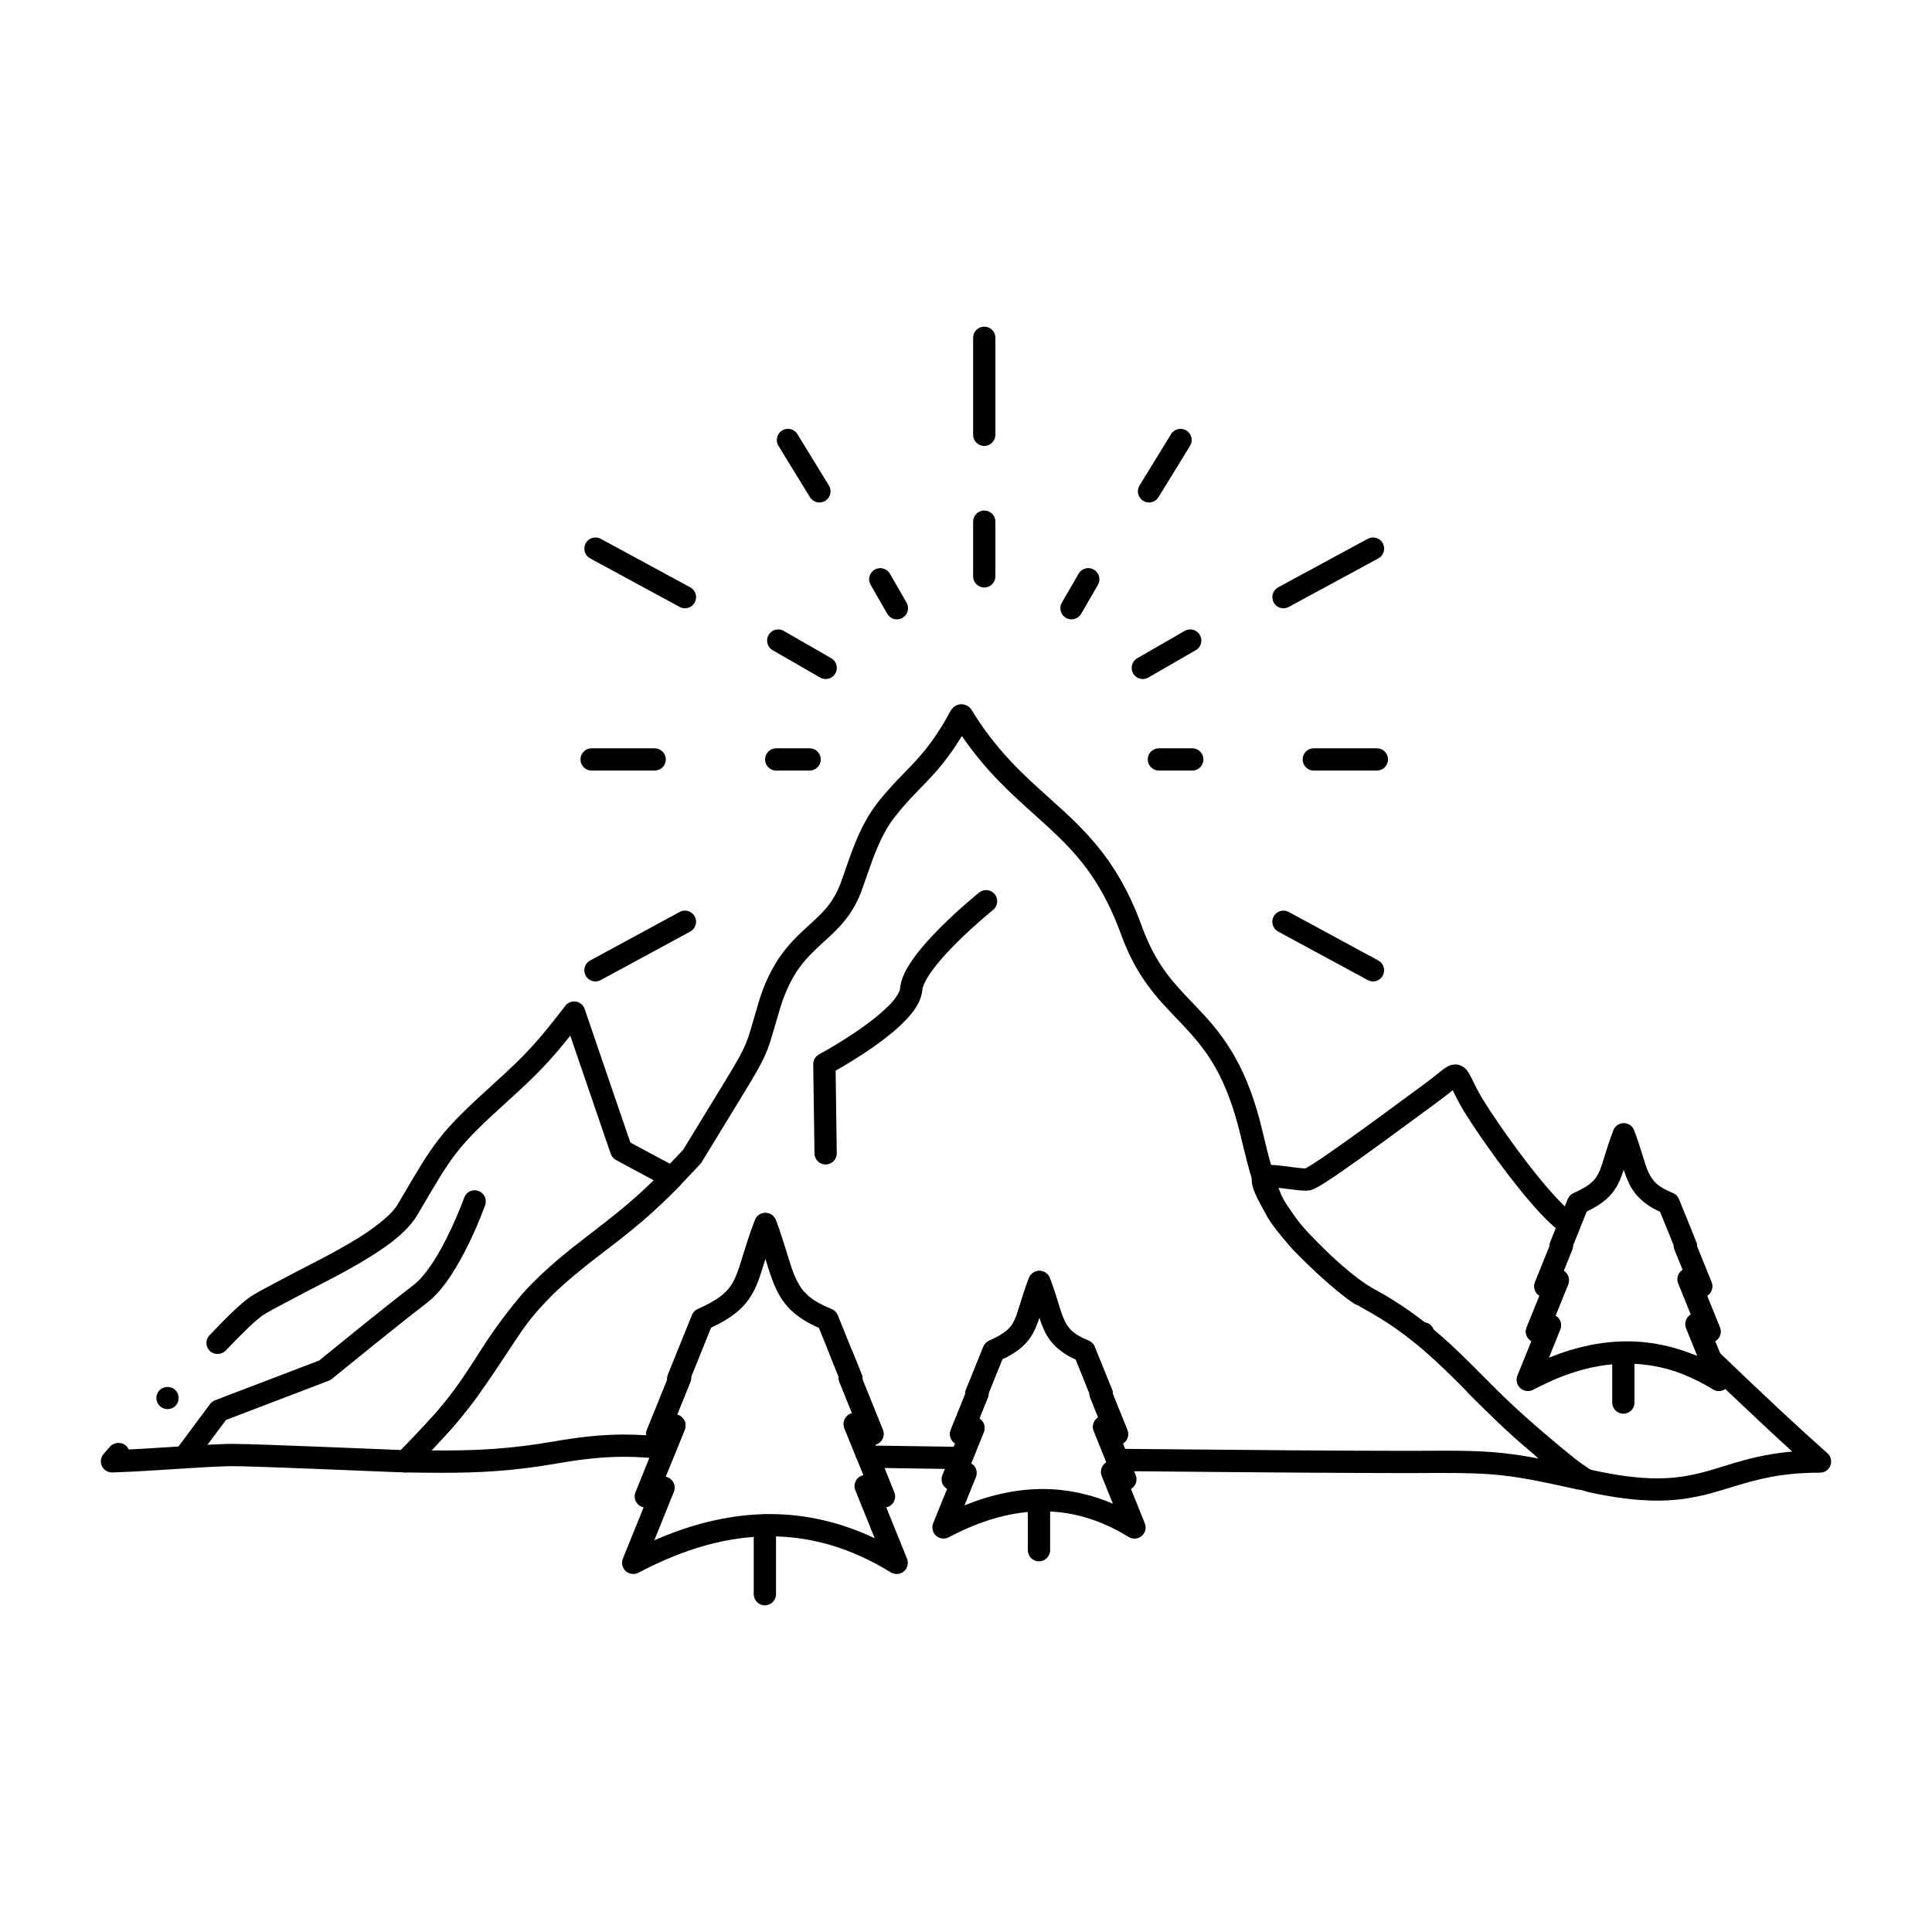 <?xml version="1.0" encoding="UTF-8"?>
<!-- Uploaded to: ICON Repo, www.svgrepo.com, Generator: ICON Repo Mixer Tools -->
<svg fill="#000000" width="800px" height="800px" version="1.1" viewBox="144 144 512 512" xmlns="http://www.w3.org/2000/svg">
 <g>
  <path d="m563.42 538.89c-0.512-0.012-0.816-0.066-1.203-0.137-0.066-0.012-0.148-0.031-0.234-0.039-0.492-0.098-1.082-0.227-1.82-0.395-15.785-3.562-20.859-3.957-34.074-3.973-1.73 0-3.641 0.012-5.656 0.02l-1.762 0.012h-3.383c-13.973 0-41.367-0.195-75.18-0.531-1.199-0.02-2.262-0.738-2.707-1.852l-3.531-8.758c-0.461-1.141-0.176-2.43 0.738-3.266 0.137-0.129 0.285-0.246 0.441-0.344l-2.144-5.293c-0.148-0.375-0.215-0.758-0.215-1.152-1.219-3-2.449-6.051-3.602-8.914-4.016-1.77-6.82-4.387-8.344-7.773-0.453-0.984-0.855-2.027-1.309-3.375-0.109 0.344-0.207 0.648-0.305 0.934-1.074 3.148-2.461 5.324-4.508 7.055-1.309 1.113-2.891 2.098-4.988 3.098-1.348 3.336-2.481 6.148-3.633 8.984 0.012 0.402-0.059 0.797-0.215 1.18l-2.242 5.559c0.168 0.109 0.336 0.234 0.48 0.375 0.867 0.836 1.141 2.106 0.688 3.238l-3.227 7.949c-0.453 1.113-1.523 1.84-2.734 1.84h-0.039c-8.148-0.109-16.766-0.227-24.746-0.375-1.191-0.02-2.242-0.738-2.688-1.84l-3.492-8.621c-0.461-1.152-0.176-2.43 0.727-3.277 0.375-0.344 0.816-0.582 1.309-0.699l-3.375-8.336c-0.168-0.422-0.234-0.883-0.195-1.336l-1.781-4.387c-0.137-0.344-0.215-0.711-0.215-1.082-0.012-1.219 0.719-2.301 1.852-2.766 0.355-0.141 0.727-0.215 1.102-0.215 1.211 0 2.281 0.727 2.734 1.852l0.895 2.215c0.512 1.27 1.023 2.539 1.535 3.809 0.176 0.422 0.246 0.883 0.215 1.336l5.363 13.285c0.48 1.18 0.148 2.539-0.828 3.367-0.344 0.285-0.758 0.5-1.199 0.609l0.098 0.227c6.75 0.117 13.953 0.215 20.754 0.305l0.355-0.855c-0.148-0.09-0.277-0.195-0.402-0.305-0.926-0.828-1.23-2.156-0.766-3.305l3.816-9.426c-0.02-0.414 0.059-0.828 0.215-1.211 1.555-3.809 3.129-7.727 4.606-11.387 0.285-0.707 0.848-1.289 1.543-1.605 2.086-0.914 3.609-1.801 4.644-2.695 0.906-0.789 1.457-1.496 2.008-2.629 0.531-1.043 0.973-2.5 1.535-4.328 0.582-1.867 1.289-4.191 2.363-6.988 0.441-1.141 1.523-1.879 2.754-1.879s2.312 0.738 2.754 1.891c0.984 2.547 1.645 4.723 2.234 6.633 0.598 1.938 1.074 3.473 1.645 4.664 1.199 2.359 2.344 3.621 6.375 5.293 0.758 0.305 1.348 0.887 1.645 1.645 1.566 3.879 3.09 7.656 4.613 11.387 0.148 0.375 0.227 0.766 0.215 1.172l3.828 9.465c0.48 1.191 0.148 2.539-0.836 3.367-0.105 0.098-0.227 0.18-0.344 0.254l0.559 1.406c32.945 0.324 59.602 0.512 73.152 0.512h3.375c0.934-0.012 1.832-0.012 2.695-0.012 1.672-0.012 3.246-0.02 4.734-0.02h0.543c10.066 0 15.852 0.305 25.477 2.137-7.211-6.031-13.254-11.562-19.004-17.387-0.559-0.562-0.855-1.301-0.855-2.098 0.012-0.789 0.316-1.523 0.875-2.074 1.129-1.113 3.07-1.094 4.184 0.027 6.965 7.055 14.141 13.473 23.98 21.441 0.855 0.688 1.66 1.258 2.281 1.684 0.219 0.148 0.414 0.277 0.59 0.402 0.402 0.266 0.758 0.504 1.141 0.816 0.027 0.031 0.066 0.051 0.098 0.078 0.148 0.129 0.336 0.285 0.629 0.707l0.039 0.07c0.18 0.297 0.453 0.738 0.48 1.625 0.02 0.637-0.277 1.457-0.707 1.938-0.441 0.523-0.906 0.738-1.219 0.867-0.562 0.195-0.867 0.207-1.082 0.215h-0.109l-0.012-0.004zm-302.29-4.586h-0.137c-3.277 0-6.699-0.051-9.613-0.09-1.191-0.02-2.254-0.746-2.695-1.852-0.441-1.102-0.188-2.352 0.648-3.188 5.41-5.402 11.121-11.367 16.227-18.281l0.012-0.012c3.531-4.941 6.031-8.738 8.234-12.094 2.273-3.453 4.074-6.188 6.188-8.934 4.41-5.695 9.859-10.715 20.121-18.527 11.484-8.719 15.203-12.289 24.926-22.621 3.66-6.004 7.457-12.223 11.266-18.441 3.336-5.441 4.625-7.832 5.551-10.215 0.609-1.555 1.113-3.277 1.859-5.883 0.422-1.457 0.906-3.109 1.523-5.188l0.02-0.051c3.012-9.555 7.488-14.574 11.875-18.586 0.434-0.402 0.855-0.789 1.277-1.172 3.523-3.207 6.309-5.746 8.316-10.992l0.012-0.012c0.48-1.328 0.965-2.695 1.418-4.023 2.008-5.777 4.074-11.75 8.266-17.211 2.648-3.406 4.969-5.805 7.223-8.117 0.59-0.602 1.141-1.172 1.703-1.762 2.981-3.141 5.422-6.043 8.355-10.785 0.766-1.25 1.23-2.117 1.605-2.812 0.176-0.336 0.336-0.629 0.492-0.906 0.039-0.059 0.078-0.109 0.109-0.168 0.156-0.254 0.336-0.543 0.836-0.992 0.266-0.234 0.984-0.758 2.035-0.758 1.418 0.039 2.137 0.816 2.402 1.102 0.277 0.316 0.402 0.531 0.523 0.719l0.039 0.07c0.078 0.137 0.156 0.266 0.234 0.402 0.148 0.254 0.297 0.523 0.504 0.836 6.375 9.871 13.059 15.852 19.512 21.648 1.258 1.121 2.559 2.293 3.836 3.473 8.746 8.02 15.637 16.324 20.82 30.719 3.641 9.957 8.109 14.641 13.285 20.055 0.758 0.789 1.535 1.605 2.32 2.449 2.734 2.914 5.941 6.594 8.914 11.828 3.141 5.531 5.551 11.977 7.359 19.699l0.051 0.195c1.566 6.562 3.504 14.742 6.562 19.996 1.18 2.086 4.988 6.465 9.258 10.656 4.348 4.301 8.945 8.246 11.699 10.047 0.836 0.559 1.34 1.496 1.328 2.508-0.012 0.562-0.176 1.113-0.492 1.582-0.543 0.836-1.465 1.328-2.469 1.328-0.57 0-1.129-0.168-1.613-0.48-3.188-2.106-7.773-6.043-12.594-10.785-5.125-5.086-8.562-9.094-10.227-11.898-3.453-6.043-5.344-13.902-6.867-20.211-0.129-0.531-0.258-1.055-0.375-1.574-3.867-16.02-9.012-22.555-14.859-28.871-0.699-0.746-1.414-1.504-2.125-2.234-5.266-5.5-10.727-11.199-14.711-22.277-5.363-14.711-12.172-21.824-19.266-28.398-1.242-1.141-2.481-2.254-3.797-3.434-5.973-5.352-12.742-11.414-19.121-20.734-0.07 0.109-0.129 0.207-0.195 0.316-3.367 5.481-6.367 8.887-9.102 11.758-0.57 0.602-1.152 1.199-1.711 1.77-2.254 2.32-4.379 4.508-6.809 7.644-3.543 4.566-5.461 10.066-7.488 15.883-0.422 1.23-0.867 2.5-1.328 3.769l-0.012 0.031c-2.469 6.594-6.445 10.195-9.949 13.371-0.395 0.363-0.797 0.719-1.18 1.082-4.102 3.828-7.457 7.441-10.242 16-0.609 2.008-1.082 3.641-1.496 5.078-0.746 2.609-1.289 4.496-2.035 6.426-1.211 3.09-2.832 5.934-6.023 11.16-3.797 6.211-7.664 12.535-11.406 18.668l-0.02 0.039-0.363 0.48c-10.008 10.648-14.348 14.781-25.871 23.488-11.246 8.582-15.5 12.891-19.02 17.445-1.898 2.438-3.633 5.078-5.824 8.414-2.156 3.266-4.832 7.34-8.512 12.484l-0.02 0.039c-3.336 4.508-7.133 8.957-11.945 13.984 0.855 0.012 1.723 0.012 2.629 0.012 9.75 0 18.086-0.395 29.531-2.344 7.184-1.277 13.176-1.879 18.844-1.879 1.91 0 3.836 0.066 5.894 0.195-0.059-0.5 0-1.012 0.195-1.484l5.371-13.246c-0.051-0.473 0.031-0.945 0.195-1.375 1.172-2.883 2.344-5.777 3.504-8.672 0.953-2.363 1.91-4.723 2.863-7.074 0.285-0.719 0.836-1.281 1.543-1.594 2.973-1.32 5.164-2.598 6.68-3.898 1.348-1.16 2.234-2.32 3.051-3.984 0.777-1.574 1.406-3.621 2.203-6.219 0.789-2.547 1.762-5.719 3.207-9.496 0.441-1.152 1.523-1.891 2.754-1.891 1.23 0 2.312 0.738 2.754 1.891 0.344 0.875 0.66 1.762 0.992 2.688 0.254 0.746 0.215 1.543-0.129 2.262-0.344 0.707-0.934 1.238-1.684 1.504-0.254 0.09-0.523 0.148-0.797 0.156-0.523 1.574-0.953 2.992-1.379 4.359-0.434 1.398-0.836 2.715-1.258 3.965-1.012 2.973-2.508 6.394-5.883 9.25-1.801 1.535-4.035 2.902-7.035 4.309-0.777 1.918-1.555 3.848-2.332 5.766-0.973 2.422-1.949 4.84-2.934 7.262 0.051 0.473-0.02 0.953-0.207 1.387l-3.512 8.668c0.5 0.129 0.965 0.375 1.328 0.738 0.867 0.816 1.152 2.125 0.699 3.227l-2.41 5.992c-0.492 1.211-1.73 1.957-3.031 1.832-3.789-0.375-7.047-0.621-10.656-0.621-5.324 0-10.992 0.57-17.832 1.789h-0.02c-11.789 2.039-20.672 2.453-30.375 2.453zm260.05-34.008h-0.012c-0.66 0-1.309-0.227-1.82-0.629l-0.012-0.012c-0.621-0.492-1.012-1.191-1.102-1.98-0.09-0.777 0.137-1.555 0.629-2.176 0.973-1.23 2.902-1.457 4.144-0.473 0.621 0.492 1.004 1.191 1.102 1.977 0.09 0.789-0.137 1.555-0.629 2.176-0.559 0.715-1.395 1.117-2.301 1.117zm-165.7-8.461c-0.789 0-1.523-0.305-2.086-0.855-0.562-0.562-0.867-1.301-0.867-2.086 0-0.789 0.305-1.535 0.867-2.086 1.113-1.121 3.059-1.121 4.172-0.012 0 0.012 0 0.012 0.012 0.012 0.551 0.562 0.855 1.301 0.855 2.078 0 0.797-0.305 1.535-0.867 2.098-0.551 0.547-1.301 0.852-2.086 0.852z"/>
  <path d="m583.27 541.68h-0.07c-5.324 0-11.316-0.738-18.312-2.273-3.109-0.758-5.875-2.805-8.668-5.008-1.672-1.359-3.258-2.766-4.664-4.016-0.867-0.777-1.621-1.445-2.262-1.977-6.188-5.188-11.148-10.184-15.949-15.027-8.078-8.156-15.715-15.852-27.465-22.277-6.957-3.758-14.246-10.832-19.141-15.832-2.398-2.527-7.043-8.688-9.516-13.668-0.867-1.828-1.477-3.258-1.516-5.086 0-0.207 0.012-0.422 0.039-0.648 0.09-0.926 0.68-1.781 1.191-2.176 0.551-0.441 1.023-0.621 1.418-0.738 0.777-0.215 1.367-0.234 2.066-0.246 1.516 0 3.258 0.227 4.941 0.441l0.324 0.051c1.523 0.207 3.383 0.441 4.184 0.441l0.09-0.012c0.227-0.109 0.582-0.305 0.992-0.562 0.867-0.512 2.055-1.289 3.445-2.234 2.5-1.684 5.856-4.043 9.957-7.016 4.586-3.316 9.219-6.731 12.594-9.219 1.918-1.418 3.434-2.527 4.211-3.09 1.594-1.152 2.746-2.086 3.68-2.836 0.926-0.746 1.652-1.336 2.422-1.828 0.559-0.324 1.258-0.738 2.422-0.758h0.066c1.367 0 2.527 0.906 2.961 1.516 0.5 0.629 0.777 1.16 1.102 1.789l0.051 0.098c0.148 0.285 0.297 0.59 0.461 0.926 0.57 1.172 1.289 2.629 2.391 4.535 2.227 3.652 6.621 10.152 11.445 16.473 5.164 6.801 9.918 12.094 12.723 14.168l0.078 0.059c0.027 0.031 0.066 0.059 0.137 0.109 0.156 0.117 0.422 0.324 0.719 0.582 0.945 0.816 1.27 2.156 0.797 3.324l-1.77 4.398c0.012 0.395-0.059 0.777-0.207 1.141l-2.254 5.551c0.176 0.105 0.344 0.246 0.5 0.395 0.855 0.828 1.133 2.125 0.688 3.227l-3.356 8.277c0.195 0.117 0.395 0.266 0.562 0.434 0.875 0.836 1.141 2.106 0.688 3.227l-3.207 7.961c1.062 0.098 1.988 0.766 2.422 1.75 0.156 0.375 0.234 0.758 0.246 1.152 0.012 1.191-0.68 2.262-1.77 2.734-1.586 0.699-3.227 1.484-4.871 2.352-1.082 0.57-2.461 0.395-3.367-0.414-0.914-0.828-1.219-2.152-0.758-3.297l3.68-9.121c-0.18-0.105-0.355-0.227-0.512-0.375-0.906-0.828-1.211-2.152-0.746-3.285l3.394-8.383c-0.148-0.09-0.297-0.207-0.426-0.324-0.914-0.828-1.219-2.144-0.758-3.289l3.836-9.477c-0.012-0.383 0.059-0.758 0.207-1.121l1.477-3.68c-3.336-2.805-7.418-7.41-12.852-14.492-4.348-5.699-8.973-12.367-11.789-16.984l-0.027-0.059c-1.074-1.832-1.832-3.316-2.481-4.644l-0.195-0.395-0.234 0.195c-0.984 0.789-2.32 1.867-4.121 3.168-0.738 0.531-2.215 1.625-4.082 3-5.481 4.043-14.652 10.805-21.137 15.281-2.973 2.047-5.266 3.562-6.801 4.34-0.09 0.039-0.168 0.078-0.246 0.109-0.344 0.168-0.668 0.324-1.367 0.453-0.422 0.059-0.777 0.066-1.074 0.066-1.289-0.012-2.758-0.207-4.309-0.402-0.227-0.027-0.453-0.059-0.688-0.09-1.074-0.148-1.859-0.246-2.519-0.312 0.039 0.09 0.09 0.176 0.129 0.273 0.641 1.289 1.566 2.875 2.695 4.574 2.047 3.129 4.586 6.367 5.766 7.578 3.984 4.113 11.582 11.504 17.711 14.75l0.031 0.012c12.723 7.016 20.652 15.035 29.047 23.527 4.676 4.723 9.504 9.613 15.312 14.426 0.75 0.621 1.574 1.359 2.449 2.137 1.348 1.203 2.883 2.559 4.398 3.789 2.438 2.016 5.066 3.629 6.238 3.828 6.574 1.449 12.145 2.156 17.031 2.156 7.195-0.012 11.984-1.484 17.535-3.199 0.402-0.117 0.816-0.246 1.23-0.375 4.695-1.449 9.871-2.902 16.984-3.531-5.019-4.574-10.992-10.156-17.75-16.59-0.945 0.648-2.242 0.688-3.227 0.09-2.281-1.406-4.613-2.609-6.926-3.57-0.727-0.305-1.297-0.867-1.594-1.594-0.305-0.727-0.305-1.535 0-2.262 0.461-1.102 1.535-1.82 2.727-1.82 0.395 0 0.777 0.078 1.133 0.234 0.395 0.156 0.789 0.336 1.199 0.512 0.168-0.727 0.602-1.367 1.219-1.781 1.121-0.766 2.715-0.621 3.699 0.316 12.27 11.797 21.707 20.594 28.84 26.895 0.926 0.816 1.25 2.098 0.809 3.258-0.434 1.16-1.516 1.91-2.754 1.91-10.117 0.02-16.227 1.645-22.621 3.59-0.402 0.117-0.797 0.234-1.199 0.363-5.519 1.703-11.215 3.453-19.234 3.453zm-10.312-36.25c-1.574 0-2.863-1.23-2.941-2.805-0.039-0.789 0.227-1.543 0.758-2.125 0.531-0.582 1.258-0.926 2.047-0.965 1.652-0.098 3.012 1.18 3.09 2.805 0.039 0.789-0.227 1.535-0.758 2.125-0.531 0.582-1.258 0.926-2.047 0.965h-0.012-0.137z"/>
  <path d="m251.36 534.21c-0.707 0-4.84-0.176-10.559-0.402-3.141-0.141-6.742-0.285-10.461-0.434-13.648-0.543-22.07-0.828-25.012-0.828h-0.031c-0.254 0-0.461 0.012-0.621 0.012-5.047 0.148-10.234 0.48-15.254 0.816-5.106 0.336-10.383 0.68-15.664 0.836-1.191 0.031-2.262-0.648-2.754-1.703-0.5-1.074-0.316-2.332 0.461-3.219 0.543-0.598 1.113-1.25 1.711-1.93 1.031-1.18 2.981-1.309 4.164-0.273 0.336 0.297 0.59 0.637 0.766 1.043 3.602-0.168 7.293-0.402 10.844-0.641 5.078-0.336 10.32-0.68 15.539-0.836 0.266-0.012 0.551-0.012 0.809-0.012 3.848 0 14.938 0.422 25.277 0.836 3.492 0.141 6.926 0.277 9.969 0.402 4.469 0.188 8 0.324 9.73 0.395 0.176-0.188 0.383-0.395 0.602-0.621l0.059-0.059c0.789-0.816 1.891-1.977 3.266-3.453 2.293-2.43 4.773-5.117 5.332-5.738 4.734-5.481 7.785-10.215 11.641-16.207l0.738-1.152c8.543-13.285 16.395-20.457 23.605-26.223 1.812-1.445 3.652-2.863 5.434-4.242 5.125-3.957 10.43-8.039 16.316-13.766-3.602-1.93-9.34-5.019-9.977-5.371-0.031-0.012-0.031-0.02-0.039-0.02-0.02-0.012-0.039-0.02-0.207-0.129-0.031-0.02-0.039-0.02-0.059-0.031-0.051-0.039-0.117-0.078-0.375-0.312l-0.207-0.227c-0.254-0.324-0.305-0.441-0.344-0.512-0.012-0.02-0.02-0.039-0.039-0.07-0.02-0.039-0.031-0.07-0.039-0.098-0.012-0.02-0.02-0.031-0.02-0.051-0.02-0.027-0.031-0.059-0.039-0.078 0-0.012-0.012-0.02-0.012-0.039-0.02-0.031-0.031-0.051-0.039-0.078l-0.129-0.375c-0.039-0.109-0.09-0.234-0.137-0.383-0.07-0.195-0.148-0.434-0.246-0.707-0.207-0.609-0.473-1.379-0.789-2.281l-0.531-1.555c-1.094-3.176-2.547-7.43-4.035-11.789-1.258-3.672-2.539-7.418-3.641-10.637l-1.23-3.609c-5.176 6.516-8.848 10.363-16.305 17.094-6.898 6.25-10.727 9.93-13.824 13.902-2.934 3.75-5.441 8.051-9.996 15.844l-0.434 0.738c-2.992 4.969-9.031 9.004-15.113 12.625-4.094 2.398-8.305 4.566-12.023 6.484-1.879 0.965-3.652 1.879-5.106 2.668-0.855 0.461-1.742 0.926-2.598 1.375-1.988 1.043-4.043 2.117-5.777 3.18-0.766 0.453-2.32 1.75-3.957 3.305-1.691 1.605-3.777 3.711-6.199 6.258-1.082 1.141-3.031 1.191-4.172 0.109-0.59-0.562-0.914-1.32-0.926-2.137 0-0.766 0.285-1.484 0.816-2.035 2.527-2.668 4.633-4.793 6.426-6.484 1.633-1.535 3.356-3.078 4.93-4.055 1.977-1.199 4.102-2.312 6.148-3.394 0.875-0.453 1.691-0.883 2.488-1.309 1.543-0.844 3.367-1.781 5.293-2.773 3.641-1.871 7.773-3.996 11.66-6.277 6.602-3.82 11.465-7.742 13.008-10.52l0.875-1.484c4.25-7.281 6.82-11.672 9.996-15.742 3.375-4.32 7.371-8.168 14.516-14.652 8.57-7.754 11.582-11.031 18.961-20.633 0.648-0.848 1.75-1.277 2.812-1.113 1.074 0.168 1.957 0.914 2.312 1.949 0.414 1.203 2.195 6.426 4.262 12.477l2.203 6.445c2.766 8.098 4.879 14.258 5.648 16.48 0.277 0.148 0.602 0.324 0.965 0.523 0.855 0.461 1.93 1.043 3.078 1.652l1.277 0.688c3.07 1.652 6.582 3.531 7.133 3.816 0.828 0.434 1.398 1.238 1.543 2.144 0.148 0.918-0.148 1.859-0.789 2.527-7.34 7.578-13.934 12.664-19.75 17.141-1.852 1.426-3.582 2.766-5.312 4.152-8.109 6.504-14.672 12.922-22.348 24.816l-0.777 1.211c-3.809 5.902-7.086 11.012-12.094 16.809l-0.039 0.051c-0.973 1.082-7.398 8.012-9.73 10.363l-0.176 0.168c-0.254 0.254-0.434 0.434-0.727 0.668-0.039 0.031-0.07 0.051-0.098 0.078-0.09 0.078-0.215 0.188-0.719 0.414l-0.375 0.117c-0.324 0.07-0.395 0.07-0.453 0.078h-0.059c-0.059 0.012-0.09 0.012-0.117 0.012-0.043-0.004-0.094-0.004-0.133-0.004zm-62.965-16.785c-0.727 0-1.418-0.254-1.957-0.738-0.59-0.523-0.945-1.238-0.984-2.027-0.051-0.789 0.207-1.543 0.727-2.137 1.043-1.172 3-1.297 4.172-0.254 0.59 0.523 0.945 1.238 0.984 2.027 0.051 0.789-0.207 1.543-0.727 2.137l-0.012 0.012c-0.559 0.625-1.367 0.98-2.203 0.98z"/>
  <path d="m362.84 452.6h-0.039c-1.605 0-2.934-1.309-2.953-2.914l-0.336-23.637c-0.012-1.113 0.582-2.125 1.566-2.644 0 0 0.012-0.012 0.031-0.02 0.719-0.395 1.465-0.805 1.957-1.09 1.141-0.66 2.922-1.703 4.93-2.981 2.856-1.812 8.148-5.352 11.512-8.797 2.027-1.988 3.059-3.945 3.019-4.586 0.297-2.934 1.789-5.519 3.938-8.504 1.789-2.41 4.113-5.027 7.094-7.981 4.723-4.695 9.387-8.48 9.898-8.895l0.02-0.02h0.012c0.523-0.422 1.172-0.648 1.84-0.648 0.895 0 1.73 0.402 2.301 1.102 0.492 0.621 0.719 1.387 0.629 2.176-0.09 0.777-0.473 1.484-1.082 1.977 0 0-0.012 0.012-0.039 0.031-0.609 0.492-1.25 1.031-1.684 1.398-0.984 0.836-2.519 2.156-4.25 3.75-2.469 2.262-7.047 6.641-9.988 10.629-1.801 2.371-2.785 4.574-2.793 5.453-0.375 3.453-2.617 6.07-4.703 8.254-2.086 2.137-4.801 4.359-8.285 6.809-4.004 2.805-7.969 5.125-9.988 6.277l0.305 21.875c0.02 1.617-1.277 2.965-2.91 2.984z"/>
  <path d="m192.85 533.15c-0.641 0-1.25-0.207-1.762-0.582-0.641-0.473-1.055-1.16-1.16-1.949-0.117-0.777 0.078-1.555 0.551-2.184l9.191-12.352c0.336-0.453 0.789-0.797 1.309-0.992l27.609-10.547c1.801-1.465 17.477-14.27 24.926-19.926 2.164-1.613 4.812-5.078 7.262-9.504 2.215-3.957 4.004-8.078 5.117-10.832 0.688-1.703 1.094-2.812 1.113-2.875 0-0.012 0-0.02 0.012-0.02 0.422-1.172 1.535-1.949 2.773-1.949 0.336 0 0.668 0.051 0.984 0.168 0.738 0.266 1.34 0.797 1.684 1.516 0.336 0.707 0.375 1.504 0.117 2.254-0.02 0.039-1.684 4.754-4.418 10.352-2.637 5.305-6.269 11.875-11.07 15.586-4.035 3.07-10.648 8.375-15.488 12.281-3.059 2.469-6.328 5.117-9.457 7.676-0.117 0.098-0.188 0.148-0.188 0.148-0.254 0.207-0.512 0.352-0.809 0.473l-27.258 10.41-8.68 11.66c-0.551 0.746-1.438 1.188-2.359 1.188z"/>
  <path d="m381.63 561.13c-0.543 0-1.074-0.148-1.543-0.434-10.449-6.414-20.93-9.543-32.039-9.555-11.16 0-22.562 3.16-34.863 9.652-1.074 0.559-2.461 0.383-3.356-0.426-0.926-0.828-1.23-2.152-0.766-3.297l5.5-13.609c-0.523-0.109-1.004-0.355-1.406-0.707-0.914-0.828-1.211-2.156-0.746-3.297l5.086-12.594c-0.473-0.117-0.914-0.355-1.277-0.688-0.906-0.828-1.211-2.144-0.746-3.285l5.371-13.246c-0.051-0.473 0.031-0.945 0.207-1.375 1.258-3.121 2.519-6.238 3.777-9.359 0.855-2.137 1.723-4.262 2.578-6.394 0.285-0.707 0.836-1.277 1.543-1.582 2.961-1.32 5.156-2.59 6.68-3.898 1.348-1.16 2.234-2.312 3.051-3.984 0.777-1.574 1.406-3.621 2.203-6.211 0.777-2.547 1.762-5.727 3.207-9.504 0.441-1.152 1.523-1.891 2.754-1.891s2.312 0.746 2.754 1.891c1.328 3.453 2.234 6.418 3.039 9.023 0.836 2.727 1.496 4.879 2.344 6.633 1.684 3.422 3.523 5.481 9.387 7.891 0.758 0.305 1.34 0.887 1.645 1.633 1.094 2.719 2.195 5.434 3.285 8.148 1.023 2.539 2.047 5.066 3.07 7.606 0.176 0.434 0.246 0.883 0.207 1.348l5.371 13.273c0.48 1.18 0.148 2.539-0.828 3.356-0.344 0.297-0.758 0.512-1.199 0.621l5.086 12.594c0.48 1.191 0.148 2.539-0.828 3.367-0.375 0.316-0.828 0.531-1.309 0.629l5.5 13.617c0.473 1.18 0.137 2.539-0.836 3.356-0.527 0.453-1.207 0.699-1.902 0.699zm-61.195-25.789c0.551 0.105 1.043 0.375 1.445 0.758 0.887 0.836 1.16 2.106 0.707 3.238l-5.188 12.859c10.488-4.613 20.801-6.949 30.641-6.949h0.051c9.426 0 18.754 2.156 27.719 6.406l-5.144-12.723c-0.453-1.141-0.156-2.461 0.746-3.285 0.395-0.363 0.875-0.609 1.398-0.707l-5.027-12.438c-0.461-1.152-0.176-2.441 0.738-3.277 0.363-0.336 0.809-0.582 1.289-0.699l-3.363-8.316c-0.168-0.434-0.234-0.895-0.207-1.359-0.848-2.106-1.691-4.211-2.547-6.316-0.895-2.215-1.789-4.43-2.676-6.641-5.648-2.41-9.258-5.707-11.375-10.383-1.121-2.398-1.879-4.891-2.754-7.766l-0.051-0.156-0.227 0.727c-0.434 1.387-0.836 2.707-1.258 3.957-1.012 2.973-2.5 6.394-5.883 9.25-1.801 1.535-4.035 2.914-7.035 4.309-0.953 2.363-1.91 4.723-2.863 7.094-0.797 1.977-1.605 3.957-2.402 5.934 0.051 0.473-0.031 0.953-0.207 1.387l-3.512 8.668c0.5 0.129 0.965 0.375 1.328 0.738 0.867 0.828 1.152 2.125 0.699 3.227z"/>
  <path d="m346.7 569.43c-1.625 0-2.953-1.32-2.953-2.953v-18.215c0-1.633 1.328-2.953 2.953-2.953s2.953 1.32 2.953 2.953v18.215c0 1.637-1.328 2.953-2.953 2.953z"/>
  <path d="m444.65 551.75c-0.551 0-1.082-0.156-1.543-0.441-7.438-4.566-14.898-6.789-22.801-6.801-7.961 0-16.098 2.254-24.895 6.898-1.074 0.57-2.449 0.395-3.356-0.426-0.914-0.828-1.219-2.152-0.758-3.297l3.691-9.102c-0.176-0.109-0.355-0.234-0.5-0.375-0.914-0.828-1.211-2.144-0.746-3.285l3.387-8.383c-0.137-0.09-0.277-0.195-0.402-0.305-0.926-0.828-1.23-2.156-0.766-3.305l3.816-9.426c-0.02-0.414 0.059-0.828 0.215-1.199 1.457-3.582 2.894-7.144 4.606-11.395 0.277-0.707 0.848-1.289 1.543-1.594 2.086-0.926 3.609-1.812 4.644-2.707 0.906-0.789 1.457-1.496 2.008-2.629 0.531-1.043 0.973-2.488 1.535-4.328 0.582-1.867 1.301-4.191 2.363-6.977 0.441-1.152 1.523-1.891 2.754-1.891s2.312 0.738 2.754 1.891c0.984 2.547 1.645 4.723 2.234 6.633 0.598 1.938 1.074 3.473 1.645 4.656 1.199 2.371 2.352 3.629 6.375 5.305 0.758 0.305 1.348 0.887 1.652 1.645 1.703 4.231 3.121 7.766 4.606 11.395 0.148 0.375 0.227 0.766 0.215 1.172l3.809 9.465c0.48 1.191 0.148 2.539-0.848 3.367-0.09 0.078-0.195 0.156-0.312 0.234l3.394 8.383c0.48 1.18 0.156 2.539-0.828 3.367-0.129 0.105-0.273 0.207-0.422 0.297l3.672 9.113c0.48 1.18 0.148 2.527-0.828 3.356-0.547 0.441-1.215 0.688-1.914 0.688zm-43.277-19.957c0.195 0.109 0.383 0.246 0.551 0.414 0.883 0.836 1.16 2.117 0.699 3.25l-3.031 7.488c7.066-2.875 14.031-4.34 20.715-4.34h0.039c6.309 0 12.555 1.309 18.578 3.887l-2.961-7.34c-0.453-1.129-0.156-2.449 0.746-3.285 0.156-0.137 0.324-0.254 0.5-0.363l-3.344-8.254c-0.461-1.152-0.176-2.441 0.727-3.277 0.137-0.129 0.285-0.246 0.441-0.336l-2.137-5.312c-0.148-0.363-0.215-0.746-0.215-1.141-1.258-3.09-2.527-6.238-3.602-8.914-4.016-1.77-6.82-4.387-8.344-7.773-0.453-0.984-0.855-2.027-1.309-3.375-0.109 0.344-0.207 0.648-0.305 0.926-0.727 2.125-1.891 4.852-4.508 7.055-1.309 1.121-2.891 2.106-4.988 3.109-1.121 2.773-2.391 5.934-3.633 8.984 0.012 0.402-0.059 0.797-0.215 1.18l-2.242 5.559c0.168 0.109 0.336 0.227 0.48 0.375 0.867 0.836 1.141 2.106 0.688 3.227z"/>
  <path d="m419.34 557.77c-1.625 0-2.953-1.328-2.953-2.953v-13.215c0-1.625 1.328-2.953 2.953-2.953 1.633 0 2.953 1.328 2.953 2.953v13.215c0 1.625-1.32 2.953-2.953 2.953z"/>
  <path d="m599.52 512.62c-0.543 0-1.082-0.148-1.543-0.434-7.438-4.574-14.898-6.801-22.789-6.809-7.949 0-16.098 2.262-24.895 6.898-1.074 0.57-2.461 0.395-3.356-0.414-0.926-0.828-1.23-2.152-0.766-3.297l3.68-9.121c-0.18-0.105-0.355-0.234-0.512-0.375-0.926-0.848-1.219-2.137-0.746-3.285l3.394-8.383c-0.156-0.098-0.297-0.207-0.426-0.324-0.914-0.828-1.219-2.144-0.758-3.289l3.836-9.477c-0.012-0.383 0.059-0.766 0.207-1.121 1.023-2.539 2.059-5.106 3.07-7.586 0.512-1.277 1.035-2.559 1.543-3.828 0.297-0.711 0.836-1.281 1.543-1.594 2.086-0.926 3.609-1.812 4.644-2.695 0.906-0.789 1.457-1.504 2.008-2.637 0.531-1.043 0.973-2.5 1.535-4.328 0.582-1.871 1.301-4.203 2.371-6.996 0.434-1.129 1.535-1.891 2.746-1.891 1.219 0 2.32 0.758 2.754 1.891 0.973 2.559 1.633 4.715 2.227 6.621 0.598 1.949 1.062 3.492 1.645 4.684 1.191 2.363 2.344 3.633 6.375 5.312 0.738 0.297 1.328 0.883 1.633 1.621 1.613 3.926 3.207 7.91 4.625 11.426 0.148 0.363 0.215 0.758 0.207 1.152l3.828 9.445c0.48 1.18 0.148 2.527-0.816 3.356-0.105 0.09-0.227 0.18-0.352 0.254l3.394 8.383c0.473 1.172 0.148 2.519-0.816 3.344-0.141 0.117-0.285 0.227-0.434 0.312l3.68 9.121c0.48 1.18 0.148 2.527-0.828 3.356-0.535 0.461-1.211 0.707-1.91 0.707zm-43.297-19.957c0.207 0.117 0.395 0.266 0.562 0.434 0.875 0.836 1.141 2.106 0.688 3.227l-3.019 7.488c7.074-2.875 14.051-4.34 20.734-4.34h0.039c6.297 0 12.547 1.309 18.566 3.887l-2.973-7.352c-0.461-1.141-0.168-2.461 0.746-3.285 0.148-0.137 0.324-0.266 0.5-0.375l-3.336-8.234c-0.461-1.129-0.156-2.449 0.738-3.277 0.129-0.117 0.277-0.234 0.434-0.336l-2.156-5.293c-0.148-0.383-0.227-0.777-0.215-1.18-1.328-3.297-2.449-6.082-3.59-8.883-4.016-1.781-6.828-4.41-8.355-7.805-0.453-0.973-0.844-2.016-1.289-3.344-0.109 0.324-0.207 0.621-0.305 0.906-0.719 2.137-1.891 4.859-4.504 7.074-1.309 1.113-2.894 2.106-4.988 3.102-0.375 0.914-0.746 1.84-1.113 2.754-0.848 2.078-1.695 4.164-2.539 6.25 0.012 0.395-0.059 0.777-0.215 1.141l-2.242 5.551c0.188 0.117 0.352 0.246 0.5 0.395 0.855 0.828 1.133 2.125 0.688 3.227z"/>
  <path d="m574.21 518.65c-1.625 0-2.953-1.328-2.953-2.953v-13.215c0-1.633 1.328-2.953 2.953-2.953 1.633 0 2.953 1.32 2.953 2.953v13.215c0 1.625-1.32 2.953-2.953 2.953z"/>
  <path d="m404.84 262.18c-1.633 0-2.953-1.32-2.953-2.953v-25.711c0-1.633 1.32-2.953 2.953-2.953 1.621 0 2.953 1.32 2.953 2.953v25.711c0 1.633-1.332 2.953-2.953 2.953z"/>
  <path d="m484.14 305.2c-1.094 0-2.086-0.59-2.598-1.543-0.777-1.426-0.246-3.227 1.18-4.004l23.734-12.859c0.434-0.227 0.926-0.355 1.406-0.355 1.09 0 2.086 0.59 2.598 1.543 0.375 0.699 0.461 1.496 0.234 2.254-0.227 0.746-0.727 1.379-1.426 1.75l-23.734 12.859c-0.422 0.227-0.914 0.355-1.395 0.355z"/>
  <path d="m507.86 404.09c-0.48 0-0.973-0.129-1.398-0.363l-23.746-12.852c-0.688-0.383-1.191-1.004-1.414-1.762-0.227-0.758-0.148-1.555 0.234-2.242 0.512-0.953 1.504-1.543 2.598-1.543 0.48 0 0.965 0.117 1.398 0.355l23.734 12.859c1.438 0.777 1.969 2.566 1.191 3.996-0.512 0.949-1.504 1.551-2.598 1.551z"/>
  <path d="m301.8 404.09c-1.082 0-2.078-0.602-2.598-1.543-0.375-0.699-0.453-1.496-0.234-2.254 0.227-0.758 0.738-1.379 1.426-1.75l23.715-12.859c0.434-0.234 0.914-0.355 1.406-0.355 1.082 0 2.078 0.59 2.598 1.543 0.777 1.426 0.246 3.227-1.191 4.004l-23.715 12.852c-0.434 0.234-0.914 0.363-1.406 0.363z"/>
  <path d="m325.52 305.2c-0.492 0-0.973-0.129-1.406-0.355l-23.715-12.859c-0.688-0.375-1.199-1.004-1.426-1.762-0.215-0.746-0.137-1.543 0.234-2.242 0.523-0.953 1.516-1.543 2.598-1.543 0.492 0 0.973 0.117 1.406 0.355l23.715 12.859c1.438 0.777 1.969 2.578 1.191 4.004-0.523 0.953-1.516 1.543-2.598 1.543z"/>
  <path d="m448.5 277.16c-0.543 0-1.082-0.156-1.543-0.441-0.668-0.414-1.141-1.062-1.328-1.832-0.18-0.766-0.059-1.555 0.352-2.223l8.363-13.609c0.551-0.875 1.488-1.406 2.519-1.406 0.551 0 1.082 0.156 1.543 0.441 0.672 0.414 1.141 1.062 1.328 1.832 0.188 0.758 0.059 1.555-0.355 2.223l-8.363 13.609c-0.539 0.875-1.48 1.406-2.516 1.406z"/>
  <path d="m508.9 348.21h-16.738c-1.625 0-2.953-1.32-2.953-2.953 0-1.625 1.328-2.953 2.953-2.953h16.738c1.621 0 2.941 1.328 2.941 2.953 0 1.633-1.32 2.953-2.941 2.953z"/>
  <path d="m317.49 348.21h-16.707c-1.625 0-2.953-1.32-2.953-2.953 0-1.625 1.328-2.953 2.953-2.953h16.707c1.633 0 2.953 1.328 2.953 2.953 0 1.633-1.316 2.953-2.953 2.953z"/>
  <path d="m361.16 277.16c-1.031 0-1.977-0.531-2.519-1.406l-8.344-13.609c-0.414-0.668-0.543-1.465-0.355-2.234 0.176-0.766 0.648-1.418 1.328-1.832 0.461-0.285 0.992-0.434 1.535-0.434 1.043 0 1.977 0.531 2.519 1.406l8.344 13.609c0.414 0.668 0.543 1.465 0.355 2.234-0.188 0.766-0.648 1.418-1.328 1.832-0.461 0.277-0.996 0.434-1.535 0.434z"/>
  <path d="m404.84 299.7c-1.633 0-2.953-1.32-2.953-2.953v-14.504c0-1.633 1.32-2.953 2.953-2.953 1.621 0 2.953 1.32 2.953 2.953v14.504c0 1.633-1.332 2.953-2.953 2.953z"/>
  <path d="m446.86 323.95c-1.055 0-2.035-0.562-2.559-1.477-0.395-0.68-0.5-1.477-0.297-2.234 0.207-0.766 0.688-1.406 1.379-1.801l12.566-7.242c0.441-0.254 0.953-0.395 1.465-0.395 1.055 0 2.035 0.562 2.559 1.477 0.395 0.688 0.504 1.477 0.297 2.242-0.207 0.758-0.688 1.398-1.379 1.789l-12.566 7.242c-0.441 0.262-0.953 0.398-1.465 0.398z"/>
  <path d="m362.82 323.95c-0.512 0-1.023-0.129-1.477-0.395l-12.574-7.242c-1.418-0.809-1.898-2.617-1.094-4.035 0.531-0.906 1.504-1.477 2.559-1.477 0.523 0 1.023 0.137 1.477 0.395l12.586 7.242c1.406 0.816 1.891 2.629 1.082 4.035-0.523 0.914-1.508 1.477-2.559 1.477z"/>
  <path d="m427.96 308.14c-0.512 0-1.023-0.137-1.477-0.395-1.406-0.816-1.891-2.629-1.082-4.035l4.438-7.676c0.531-0.914 1.504-1.477 2.559-1.477 0.523 0 1.031 0.137 1.477 0.395 0.688 0.395 1.172 1.031 1.379 1.789 0.207 0.766 0.098 1.566-0.297 2.242l-4.438 7.676c-0.535 0.922-1.508 1.48-2.559 1.48z"/>
  <path d="m459.96 348.21h-8.844c-1.633 0-2.953-1.32-2.953-2.953 0-1.625 1.32-2.953 2.953-2.953h8.844c1.633 0 2.953 1.328 2.953 2.953 0 1.633-1.316 2.953-2.953 2.953z"/>
  <path d="m358.56 348.21h-8.855c-1.625 0-2.953-1.32-2.953-2.953 0-1.625 1.328-2.953 2.953-2.953h8.855c1.633 0 2.953 1.328 2.953 2.953 0 1.633-1.32 2.953-2.953 2.953z"/>
  <path d="m381.7 308.14c-1.062 0-2.035-0.562-2.566-1.477l-4.41-7.676c-0.395-0.688-0.5-1.484-0.297-2.242 0.207-0.758 0.699-1.398 1.379-1.789 0.441-0.254 0.953-0.395 1.465-0.395 1.055 0 2.035 0.57 2.566 1.477l4.418 7.684c0.395 0.68 0.492 1.477 0.285 2.234-0.207 0.766-0.699 1.398-1.379 1.789-0.445 0.258-0.949 0.395-1.461 0.395z"/>
 </g>
</svg>